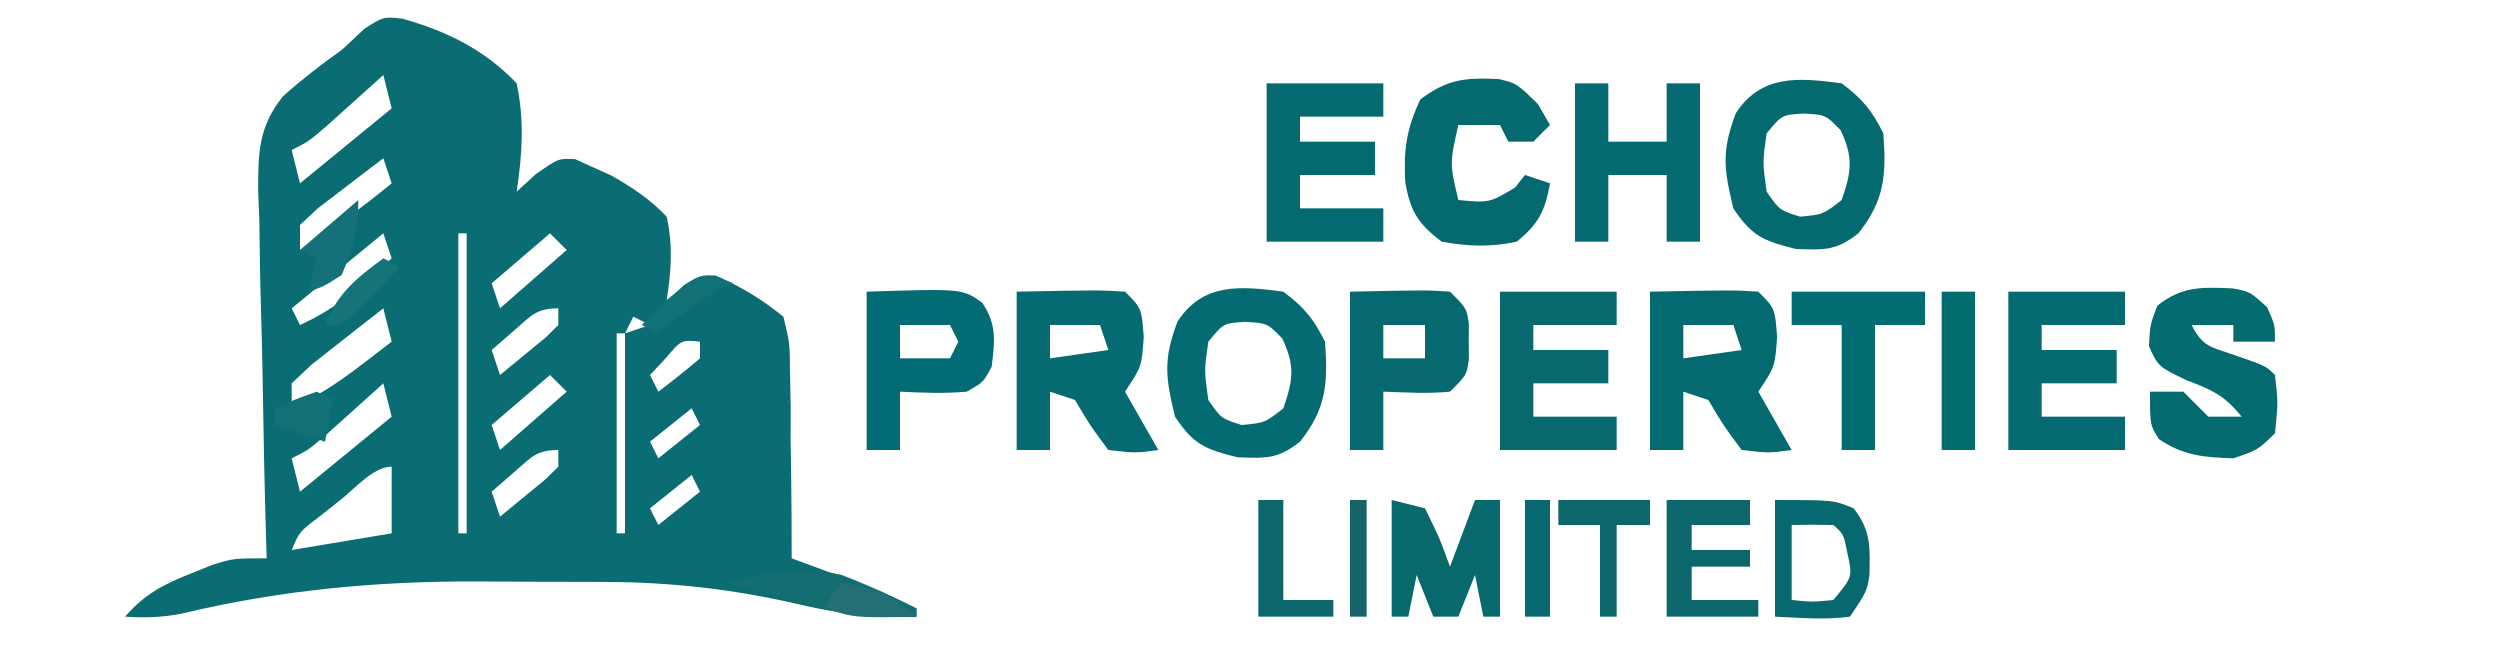 <?xml version="1.0" encoding="UTF-8"?>
<svg version="1.1" xmlns="http://www.w3.org/2000/svg" width="300" height="80">
<path d="M0 0 C5.322 1.489 9.886 3.734 13.723 7.762 C14.67 12.234 14.393 16.261 13.723 20.762 C14.836 19.741 14.836 19.741 15.973 18.699 C18.723 16.762 18.723 16.762 20.738 16.859 C21.393 17.157 22.048 17.455 22.723 17.762 C23.501 18.111 24.28 18.46 25.082 18.82 C27.645 20.299 29.681 21.609 31.723 23.762 C32.49 27.218 32.28 30.283 31.723 33.762 C32.344 33.265 32.965 32.769 33.605 32.258 C35.723 30.762 35.723 30.762 37.598 30.824 C40.683 32.186 43.089 33.629 45.723 35.762 C46.496 38.878 46.496 38.878 46.527 42.496 C46.553 43.792 46.579 45.087 46.605 46.422 C46.604 47.785 46.601 49.148 46.598 50.512 C46.616 51.891 46.637 53.27 46.66 54.648 C46.707 58.02 46.727 61.39 46.723 64.762 C47.638 65.099 48.553 65.437 49.496 65.785 C50.685 66.231 51.873 66.677 53.098 67.137 C54.281 67.578 55.464 68.018 56.684 68.473 C59.723 69.762 59.723 69.762 61.723 71.762 C56.821 71.905 52.554 71.445 47.785 70.324 C39.844 68.471 32.246 67.606 24.121 67.594 C22.923 67.589 22.923 67.589 21.7 67.584 C20.018 67.579 18.335 67.576 16.653 67.576 C14.125 67.574 11.598 67.556 9.07 67.537 C-3.095 67.495 -14.561 68.552 -26.434 71.387 C-28.74 71.856 -30.933 71.913 -33.277 71.762 C-30.919 69.063 -28.659 67.877 -25.34 66.574 C-24.485 66.23 -23.631 65.886 -22.75 65.531 C-20.277 64.762 -20.277 64.762 -16.277 64.762 C-16.297 64.115 -16.317 63.469 -16.338 62.803 C-16.538 56.055 -16.673 49.308 -16.772 42.557 C-16.817 40.041 -16.878 37.525 -16.956 35.009 C-17.066 31.385 -17.117 27.763 -17.156 24.137 C-17.203 23.019 -17.249 21.901 -17.297 20.749 C-17.3 16.106 -17.28 13.014 -14.311 9.306 C-12.052 7.289 -9.745 5.513 -7.277 3.762 C-6.37 2.916 -5.462 2.07 -4.527 1.199 C-2.277 -0.238 -2.277 -0.238 0 0 Z M-2.277 6.762 C-3.217 7.611 -3.217 7.611 -4.176 8.477 C-4.993 9.21 -5.81 9.944 -6.652 10.699 C-7.464 11.43 -8.277 12.161 -9.113 12.914 C-11.277 14.762 -11.277 14.762 -13.277 15.762 C-12.947 17.082 -12.617 18.402 -12.277 19.762 C-8.647 16.792 -5.017 13.822 -1.277 10.762 C-1.607 9.442 -1.937 8.122 -2.277 6.762 Z M-2.277 16.762 C-3.953 18.021 -5.617 19.295 -7.277 20.574 C-8.205 21.282 -9.134 21.99 -10.09 22.719 C-10.812 23.393 -11.534 24.067 -12.277 24.762 C-12.277 25.752 -12.277 26.742 -12.277 27.762 C-8.44 25.263 -4.818 22.677 -1.277 19.762 C-1.607 18.772 -1.937 17.782 -2.277 16.762 Z M-2.277 25.762 C-7.722 30.217 -7.722 30.217 -13.277 34.762 C-12.947 35.422 -12.617 36.082 -12.277 36.762 C-9.285 35.398 -6.987 33.813 -4.527 31.637 C-3.914 31.098 -3.3 30.559 -2.668 30.004 C-2.209 29.594 -1.75 29.184 -1.277 28.762 C-1.607 27.772 -1.937 26.782 -2.277 25.762 Z M6.723 25.762 C6.723 37.642 6.723 49.522 6.723 61.762 C7.053 61.762 7.383 61.762 7.723 61.762 C7.723 49.882 7.723 38.002 7.723 25.762 C7.393 25.762 7.063 25.762 6.723 25.762 Z M17.723 25.762 C14.258 28.732 14.258 28.732 10.723 31.762 C11.053 32.752 11.383 33.742 11.723 34.762 C14.363 32.452 17.003 30.142 19.723 27.762 C19.063 27.102 18.403 26.442 17.723 25.762 Z M-2.277 34.762 C-4.119 36.188 -5.951 37.628 -7.777 39.074 C-8.798 39.875 -9.819 40.675 -10.871 41.5 C-11.665 42.246 -12.459 42.993 -13.277 43.762 C-13.277 44.752 -13.277 45.742 -13.277 46.762 C-10.239 45.352 -7.683 43.673 -5.027 41.637 C-4.321 41.098 -3.615 40.559 -2.887 40.004 C-2.356 39.594 -1.825 39.184 -1.277 38.762 C-1.607 37.442 -1.937 36.122 -2.277 34.762 Z M13.598 37.262 C12.649 38.087 11.7 38.912 10.723 39.762 C11.053 40.752 11.383 41.742 11.723 42.762 C12.895 41.811 14.061 40.851 15.223 39.887 C15.872 39.353 16.522 38.819 17.191 38.27 C17.949 37.523 17.949 37.523 18.723 36.762 C18.723 36.102 18.723 35.442 18.723 34.762 C16.133 34.762 15.522 35.588 13.598 37.262 Z M27.723 35.762 C27.393 36.422 27.063 37.082 26.723 37.762 C27.713 37.432 28.703 37.102 29.723 36.762 C29.063 36.432 28.403 36.102 27.723 35.762 Z M25.723 37.762 C25.723 45.682 25.723 53.602 25.723 61.762 C26.053 61.762 26.383 61.762 26.723 61.762 C26.723 53.842 26.723 45.922 26.723 37.762 C26.393 37.762 26.063 37.762 25.723 37.762 Z M31.598 40.762 C30.979 41.422 30.36 42.082 29.723 42.762 C30.053 43.422 30.383 44.082 30.723 44.762 C32.43 43.481 34.096 42.144 35.723 40.762 C35.723 40.102 35.723 39.442 35.723 38.762 C33.479 38.533 33.479 38.533 31.598 40.762 Z M17.723 42.762 C14.258 45.732 14.258 45.732 10.723 48.762 C11.053 49.752 11.383 50.742 11.723 51.762 C14.363 49.452 17.003 47.142 19.723 44.762 C19.063 44.102 18.403 43.442 17.723 42.762 Z M-2.277 43.762 C-3.217 44.611 -3.217 44.611 -4.176 45.477 C-4.993 46.21 -5.81 46.944 -6.652 47.699 C-7.464 48.43 -8.277 49.161 -9.113 49.914 C-11.277 51.762 -11.277 51.762 -13.277 52.762 C-12.947 54.082 -12.617 55.402 -12.277 56.762 C-8.647 53.792 -5.017 50.822 -1.277 47.762 C-1.607 46.442 -1.937 45.122 -2.277 43.762 Z M34.723 46.762 C33.073 48.082 31.423 49.402 29.723 50.762 C30.053 51.422 30.383 52.082 30.723 52.762 C32.373 51.442 34.023 50.122 35.723 48.762 C35.393 48.102 35.063 47.442 34.723 46.762 Z M13.598 54.262 C12.649 55.087 11.7 55.912 10.723 56.762 C11.053 57.752 11.383 58.742 11.723 59.762 C12.895 58.811 14.061 57.851 15.223 56.887 C15.872 56.353 16.522 55.819 17.191 55.27 C17.949 54.523 17.949 54.523 18.723 53.762 C18.723 53.102 18.723 52.442 18.723 51.762 C16.133 51.762 15.522 52.588 13.598 54.262 Z M-7.277 57.637 C-8.185 58.356 -9.092 59.075 -10.027 59.816 C-12.338 61.562 -12.338 61.562 -13.277 63.762 C-9.317 63.102 -5.357 62.442 -1.277 61.762 C-1.277 59.122 -1.277 56.482 -1.277 53.762 C-3.443 53.762 -5.703 56.38 -7.277 57.637 Z M34.723 54.762 C33.073 56.082 31.423 57.402 29.723 58.762 C30.053 59.422 30.383 60.082 30.723 60.762 C32.373 59.442 34.023 58.122 35.723 56.762 C35.393 56.102 35.063 55.442 34.723 54.762 Z " fill="#096D73" transform="translate(48.277,2.238)"/>
<path d="M0 0 C2.502 1.876 3.619 3.239 5 6 C5.375 10.971 5.159 14.052 2 18 C-0.674 20.101 -2.043 19.998 -5.5 19.875 C-9.421 18.895 -10.769 18.346 -13 15 C-14.147 10.258 -14.43 8.126 -12.688 3.562 C-9.623 -1.091 -5.176 -0.691 0 0 Z M-9 6 C-9.5 9.458 -9.5 9.458 -9 13 C-7.461 15.218 -7.461 15.218 -5 16 C-2.229 15.742 -2.229 15.742 0 14 C1.177 10.616 1.421 8.889 -0.125 5.625 C-1.917 3.777 -1.917 3.777 -4.562 3.625 C-7.175 3.781 -7.175 3.781 -9 6 Z " fill="#036B71" transform="translate(154,35)"/>
<path d="M0 0 C2.502 1.876 3.619 3.239 5 6 C5.375 10.971 5.159 14.052 2 18 C-0.674 20.101 -2.043 19.998 -5.5 19.875 C-9.421 18.895 -10.769 18.346 -13 15 C-14.147 10.258 -14.43 8.126 -12.688 3.562 C-9.623 -1.091 -5.176 -0.691 0 0 Z M-9 6 C-9.5 9.458 -9.5 9.458 -9 13 C-7.461 15.218 -7.461 15.218 -5 16 C-2.229 15.742 -2.229 15.742 0 14 C1.177 10.616 1.421 8.889 -0.125 5.625 C-1.917 3.777 -1.917 3.777 -4.562 3.625 C-7.175 3.781 -7.175 3.781 -9 6 Z " fill="#056A6F" transform="translate(221,10)"/>
<path d="M0 0 C9.961 -0.195 9.961 -0.195 13 0 C15 2 15 2 15.25 5.438 C15 9 15 9 13 12 C14.32 14.31 15.64 16.62 17 19 C14.25 19.375 14.25 19.375 11 19 C8.812 16.062 8.812 16.062 7 13 C6.01 12.67 5.02 12.34 4 12 C4 14.31 4 16.62 4 19 C2.68 19 1.36 19 0 19 C0 12.73 0 6.46 0 0 Z M4 4 C4 5.32 4 6.64 4 8 C7.465 7.505 7.465 7.505 11 7 C10.67 6.01 10.34 5.02 10 4 C8.02 4 6.04 4 4 4 Z " fill="#056A70" transform="translate(198,35)"/>
<path d="M0 0 C9.961 -0.195 9.961 -0.195 13 0 C15 2 15 2 15.25 5.438 C15 9 15 9 13 12 C14.32 14.31 15.64 16.62 17 19 C14.25 19.375 14.25 19.375 11 19 C8.812 16.062 8.812 16.062 7 13 C6.01 12.67 5.02 12.34 4 12 C4 14.31 4 16.62 4 19 C2.68 19 1.36 19 0 19 C0 12.73 0 6.46 0 0 Z M4 4 C4 5.32 4 6.64 4 8 C7.465 7.505 7.465 7.505 11 7 C10.67 6.01 10.34 5.02 10 4 C8.02 4 6.04 4 4 4 Z " fill="#056A71" transform="translate(122,35)"/>
<path d="M0 0 C2.098 0.398 2.098 0.398 4.16 2.273 C5.098 4.398 5.098 4.398 5.098 6.398 C3.448 6.398 1.798 6.398 0.098 6.398 C0.098 5.738 0.098 5.078 0.098 4.398 C-1.552 4.398 -3.202 4.398 -4.902 4.398 C-3.602 7 -2.602 7.04 0.098 7.961 C4.008 9.309 4.008 9.309 5.098 10.398 C5.473 13.773 5.473 13.773 5.098 17.398 C3.035 19.398 3.035 19.398 0.098 20.398 C-3.435 20.277 -5.886 20.087 -8.84 18.086 C-9.902 16.398 -9.902 16.398 -9.902 12.398 C-8.582 12.398 -7.262 12.398 -5.902 12.398 C-4.902 13.398 -3.902 14.398 -2.902 15.398 C-1.582 15.398 -0.262 15.398 1.098 15.398 C-0.963 12.853 -2.358 12.226 -5.527 11.023 C-8.902 9.398 -8.902 9.398 -10.027 6.961 C-9.902 4.398 -9.902 4.398 -9.027 2.086 C-6.063 -0.268 -3.705 -0.157 0 0 Z " fill="#046B71" transform="translate(267.902,34.602)"/>
<path d="M0 0 C4.62 0 9.24 0 14 0 C14 1.32 14 2.64 14 4 C10.7 4 7.4 4 4 4 C4 4.99 4 5.98 4 7 C6.97 7 9.94 7 13 7 C13 8.32 13 9.64 13 11 C10.03 11 7.06 11 4 11 C4 12.32 4 13.64 4 15 C7.3 15 10.6 15 14 15 C14 16.32 14 17.64 14 19 C9.38 19 4.76 19 0 19 C0 12.73 0 6.46 0 0 Z " fill="#056A71" transform="translate(241,35)"/>
<path d="M0 0 C4.62 0 9.24 0 14 0 C14 1.32 14 2.64 14 4 C10.7 4 7.4 4 4 4 C4 4.99 4 5.98 4 7 C6.97 7 9.94 7 13 7 C13 8.32 13 9.64 13 11 C10.03 11 7.06 11 4 11 C4 12.32 4 13.64 4 15 C7.3 15 10.6 15 14 15 C14 16.32 14 17.64 14 19 C9.38 19 4.76 19 0 19 C0 12.73 0 6.46 0 0 Z " fill="#08696E" transform="translate(180,35)"/>
<path d="M0 0 C4.62 0 9.24 0 14 0 C14 1.32 14 2.64 14 4 C10.7 4 7.4 4 4 4 C4 4.99 4 5.98 4 7 C6.97 7 9.94 7 13 7 C13 8.32 13 9.64 13 11 C10.03 11 7.06 11 4 11 C4 12.32 4 13.64 4 15 C7.3 15 10.6 15 14 15 C14 16.32 14 17.64 14 19 C9.38 19 4.76 19 0 19 C0 12.73 0 6.46 0 0 Z " fill="#056A70" transform="translate(152,10)"/>
<path d="M0 0 C1.32 0 2.64 0 4 0 C4 2.31 4 4.62 4 7 C6.31 7 8.62 7 11 7 C11 4.69 11 2.38 11 0 C12.32 0 13.64 0 15 0 C15 6.27 15 12.54 15 19 C13.68 19 12.36 19 11 19 C11 16.36 11 13.72 11 11 C8.69 11 6.38 11 4 11 C4 13.64 4 16.28 4 19 C2.68 19 1.36 19 0 19 C0 12.73 0 6.46 0 0 Z " fill="#056A71" transform="translate(189,10)"/>
<path d="M0 0 C2.129 0.508 2.129 0.508 4.691 3.008 C5.166 3.833 5.64 4.658 6.129 5.508 C5.469 6.168 4.809 6.828 4.129 7.508 C3.139 7.508 2.149 7.508 1.129 7.508 C0.799 6.848 0.469 6.188 0.129 5.508 C-1.521 5.508 -3.171 5.508 -4.871 5.508 C-5.913 10.123 -5.913 10.123 -4.871 14.508 C-1.154 14.857 -1.154 14.857 1.941 13.008 C2.333 12.513 2.725 12.018 3.129 11.508 C4.119 11.838 5.109 12.168 6.129 12.508 C5.562 15.795 4.736 17.412 2.129 19.508 C-0.942 20.186 -3.786 20.081 -6.871 19.508 C-9.715 17.357 -10.639 15.858 -11.242 12.348 C-11.455 8.49 -11.088 5.969 -9.434 2.445 C-6.175 -0.019 -4.015 -0.198 0 0 Z " fill="#056A70" transform="translate(179.871,9.492)"/>
<path d="M0 0 C11.479 -0.37 11.479 -0.37 13.863 1.324 C15.633 3.934 15.383 5.938 15 9 C14 10.875 14 10.875 12 12 C9.281 12.241 6.741 12.135 4 12 C4 14.31 4 16.62 4 19 C2.68 19 1.36 19 0 19 C0 12.73 0 6.46 0 0 Z M4 4 C4 5.32 4 6.64 4 8 C5.98 8 7.96 8 10 8 C10.33 7.34 10.66 6.68 11 6 C10.67 5.34 10.34 4.68 10 4 C8.02 4 6.04 4 4 4 Z " fill="#026B73" transform="translate(104,35)"/>
<path d="M0 0 C9.18 -0.195 9.18 -0.195 12 0 C14 2 14 2 14.266 3.875 C14.26 4.576 14.255 5.277 14.25 6 C14.255 6.701 14.26 7.402 14.266 8.125 C14 10 14 10 12 12 C9.312 12.27 6.709 12.087 4 12 C4 14.31 4 16.62 4 19 C2.68 19 1.36 19 0 19 C0 12.73 0 6.46 0 0 Z M4 4 C4 5.32 4 6.64 4 8 C5.65 8 7.3 8 9 8 C9 6.68 9 5.36 9 4 C7.35 4 5.7 4 4 4 Z " fill="#076970" transform="translate(162,35)"/>
<path d="M0 0 C5.28 0 10.56 0 16 0 C16 1.32 16 2.64 16 4 C14.02 4 12.04 4 10 4 C10 8.95 10 13.9 10 19 C8.68 19 7.36 19 6 19 C6 14.05 6 9.1 6 4 C4.02 4 2.04 4 0 4 C0 2.68 0 1.36 0 0 Z " fill="#016C71" transform="translate(215,35)"/>
<path d="M0 0 C1.32 0.33 2.64 0.66 4 1 C5.75 4.562 5.75 4.562 7 8 C7.99 5.36 8.98 2.72 10 0 C10.99 0 11.98 0 13 0 C13 4.62 13 9.24 13 14 C12.34 14 11.68 14 11 14 C10.67 12.35 10.34 10.7 10 9 C9.34 10.65 8.68 12.3 8 14 C7.01 14 6.02 14 5 14 C4.34 12.35 3.68 10.7 3 9 C2.67 10.65 2.34 12.3 2 14 C1.34 14 0.68 14 0 14 C0 9.38 0 4.76 0 0 Z " fill="#08696D" transform="translate(167,60)"/>
<path d="M0 0 C3.3 0 6.6 0 10 0 C10 0.99 10 1.98 10 3 C7.69 3 5.38 3 3 3 C3 3.99 3 4.98 3 6 C5.31 6 7.62 6 10 6 C10 6.66 10 7.32 10 8 C7.69 8 5.38 8 3 8 C3 9.32 3 10.64 3 12 C5.64 12 8.28 12 11 12 C11 12.66 11 13.32 11 14 C7.37 14 3.74 14 0 14 C0 9.38 0 4.76 0 0 Z " fill="#0C676D" transform="translate(200,60)"/>
<path d="M0 0 C7 0 7 0 9.438 1 C11.55 3.704 11.399 5.712 11.336 9.062 C11 11 11 11 9 14 C5.961 14.411 3.078 14.132 0 14 C0 9.38 0 4.76 0 0 Z M2 3 C2 5.97 2 8.94 2 12 C4.416 12.25 4.416 12.25 7 12 C9.315 9.23 9.315 9.23 8.688 6.375 C8.226 4.065 8.226 4.065 7 3 C5.334 2.959 3.666 2.957 2 3 Z " fill="#07696F" transform="translate(213,60)"/>
<path d="M0 0 C1.32 0 2.64 0 4 0 C4 6.27 4 12.54 4 19 C2.68 19 1.36 19 0 19 C0 12.73 0 6.46 0 0 Z " fill="#016D6E" transform="translate(233,35)"/>
<path d="M0 0 C3.084 1.173 6.047 2.53 9 4 C9 4.33 9 4.66 9 5 C3.498 5.231 -1.139 4.435 -6.438 3 C-7.169 2.809 -7.901 2.618 -8.654 2.422 C-10.438 1.955 -12.219 1.479 -14 1 C-13.381 0.856 -12.762 0.711 -12.125 0.562 C-7.636 -0.626 -4.696 -1.065 0 0 Z " fill="#136E71" transform="translate(101,69)"/>
<path d="M0 0 C3.63 0 7.26 0 11 0 C11 0.99 11 1.98 11 3 C9.68 3 8.36 3 7 3 C7 6.63 7 10.26 7 14 C6.34 14 5.68 14 5 14 C5 10.37 5 6.74 5 3 C3.35 3 1.7 3 0 3 C0 2.01 0 1.02 0 0 Z " fill="#0C676B" transform="translate(187,60)"/>
<path d="M0 0 C0.99 0 1.98 0 3 0 C3 3.96 3 7.92 3 12 C4.98 12 6.96 12 9 12 C9 12.66 9 13.32 9 14 C6.03 14 3.06 14 0 14 C0 9.38 0 4.76 0 0 Z " fill="#0B676C" transform="translate(151,60)"/>
<path d="M0 0 C0.99 0 1.98 0 3 0 C3 4.62 3 9.24 3 14 C2.01 14 1.02 14 0 14 C0 9.38 0 4.76 0 0 Z " fill="#07696F" transform="translate(183,60)"/>
<path d="M0 0 C0.66 0 1.32 0 2 0 C2 4.62 2 9.24 2 14 C1.34 14 0.68 14 0 14 C0 9.38 0 4.76 0 0 Z " fill="#156368" transform="translate(162,60)"/>
<path d="M0 0 C0 3.473 -0.642 5.808 -2 9 C-4.125 10.375 -4.125 10.375 -6 11 C-5.67 9.68 -5.34 8.36 -5 7 C-5.66 6.67 -6.32 6.34 -7 6 C-4.69 4.02 -2.38 2.04 0 0 Z " fill="#157179" transform="translate(43,24)"/>
<path d="M0 0 C3.832 0.414 6.08 1.513 9 4 C1.571 4.143 1.571 4.143 -2 3 C-1 1 -1 1 0 0 Z " fill="#227073" transform="translate(101,70)"/>
<path d="M0 0 C0.583 0.226 1.165 0.451 1.766 0.684 C0.93 1.055 0.93 1.055 0.078 1.434 C-2.634 2.9 -4.87 4.713 -7.234 6.684 C-7.894 6.354 -8.554 6.024 -9.234 5.684 C-8.165 4.648 -7.079 3.63 -5.984 2.621 C-5.381 2.053 -4.778 1.484 -4.156 0.898 C-2.234 -0.316 -2.234 -0.316 0 0 Z " fill="#127077" transform="translate(86.234,33.316)"/>
<path d="M0 0 C0.66 0.33 1.32 0.66 2 1 C0.881 2.173 -0.245 3.338 -1.375 4.5 C-2.001 5.15 -2.628 5.799 -3.273 6.469 C-5 8 -5 8 -7 8 C-5.509 4.205 -3.243 2.39 0 0 Z " fill="#15737A" transform="translate(46,31)"/>
<path d="M0 0 C0.66 0.33 1.32 0.66 2 1 C1.67 2.65 1.34 4.3 1 6 C-0.98 5.34 -2.96 4.68 -5 4 C-5 3.34 -5 2.68 -5 2 C-2.625 0.938 -2.625 0.938 0 0 Z " fill="#117177" transform="translate(38,47)"/>
</svg>
